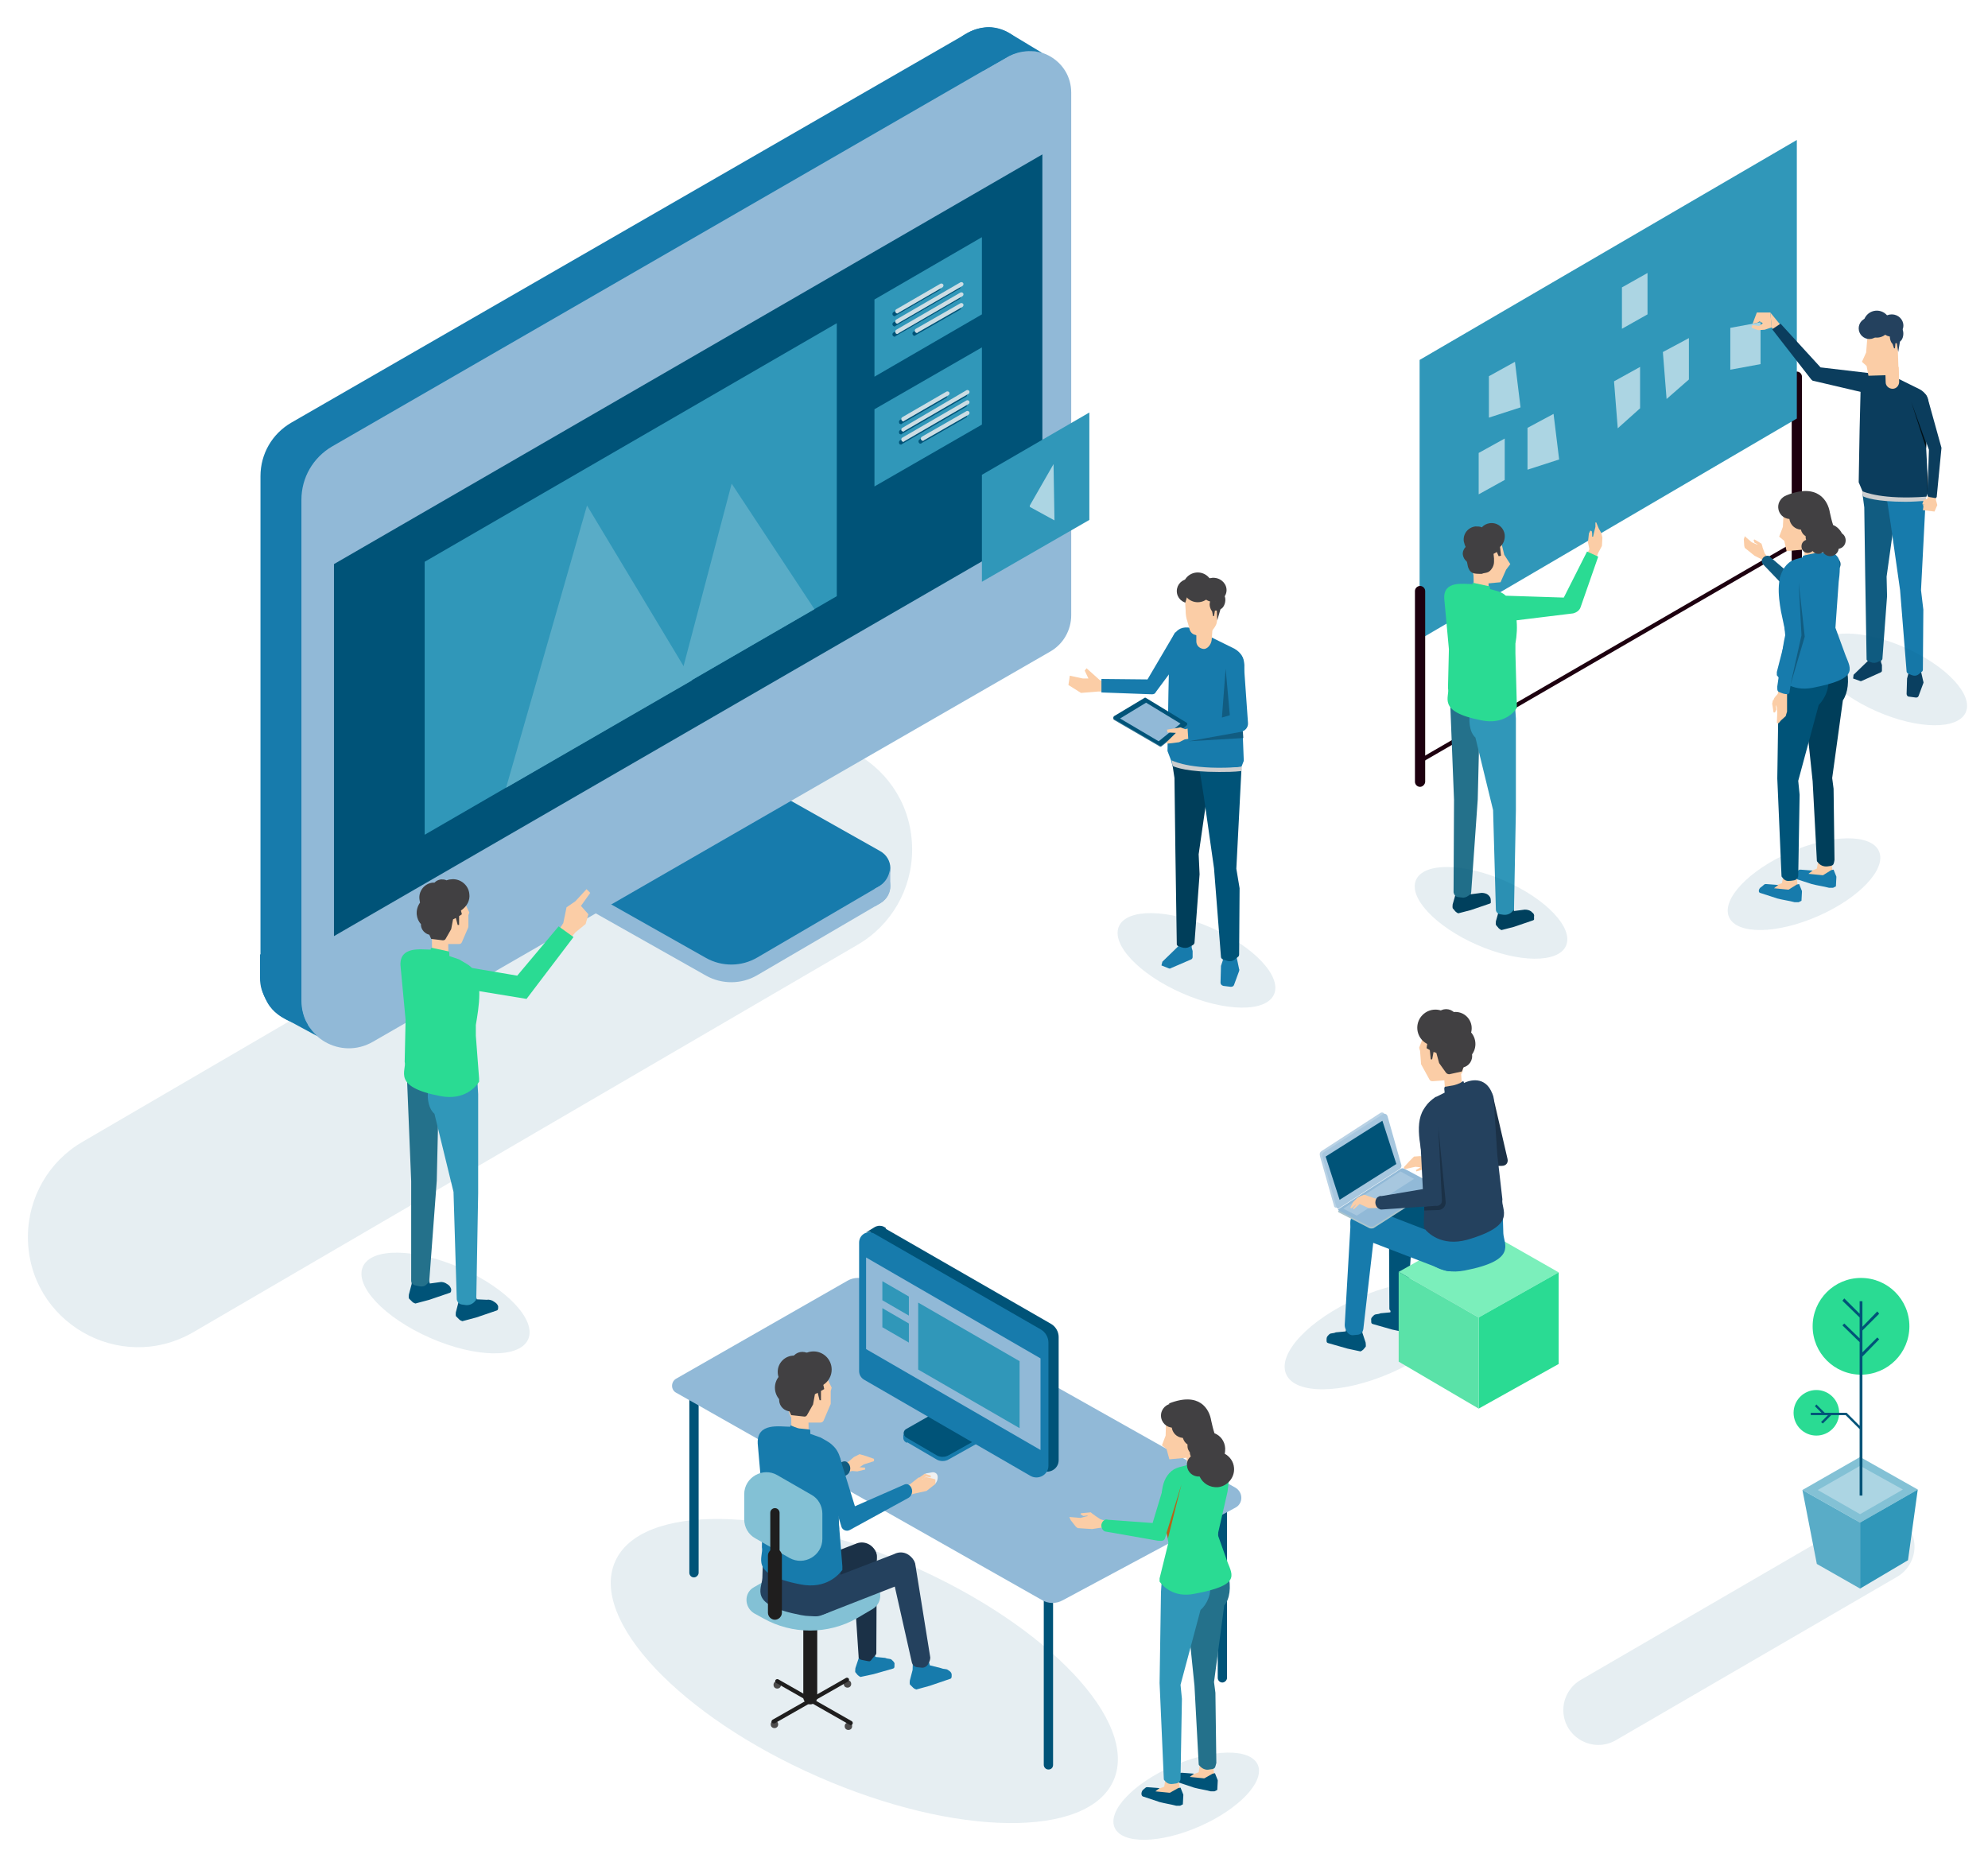 <svg xmlns="http://www.w3.org/2000/svg" xmlns:xlink="http://www.w3.org/1999/xlink" id="d-servicios" x="0px" y="0px" viewBox="0 0 427.4 399.5" style="enable-background:new 0 0 427.4 399.5;" xml:space="preserve"> <style type="text/css"> .st0{opacity:0.1;fill:#005378;} .st1{fill:#91B9D7;} .st2{fill:#177BAC;} .st3{fill:#005378;} .st4{fill:#3097B9;} .st5{fill:#59ACC7;} .st6{fill:#ACD5E3;} .st7{fill:#CCDDE4;} .st8{fill:#1D000F;} .st9{fill:#003E5A;} .st10{fill:#FBCDA6;} .st11{fill:#55758E;} .st12{fill:#24718B;} .st13{fill:#414042;} .st14{fill:#2ADB93;} .st15{fill:#0B3D5D;} .st16{fill:#115C81;} .st17{fill:#CCCDCE;} .st18{fill:#24415E;} .st19{fill:#001017;} .st20{fill:#091018;} .st21{fill:#7BEFBB;} .st22{fill:#5AE2A8;} .st23{fill:#B9D2E5;} .st24{fill:#A9C4CD;} .st25{fill:#A7C7DF;} .st26{fill:#1B3147;} .st27{fill:#83C1D5;} .st28{fill:#337593;} .st29{fill:#4C4B4B;} .st30{fill:#1F1E1E;} .st31{fill:#B86218;} .st32{fill:#F0F1F1;} </style> <path class="st0" d="M160.6,162.2L17.8,245.5C10.5,249.7,6,257.5,6,266v0c0,18.2,19.7,29.6,35.5,20.5l142.8-83.3 c7.3-4.2,11.8-12,11.8-20.5v0C196.1,164.4,176.4,153.1,160.6,162.2z"></path> <g> <path class="st1" d="M117.8,190.6l34,19.2c3.4,1.9,7.6,1.9,11-0.1l26.5-15.5c2.9-1.7,2.8-5.8-0.1-7.4l-33-18.6L117.8,190.6z"></path> <path class="st2" d="M117.8,186.8l34,19.2c3.4,1.9,7.6,1.9,11-0.1l26.5-15.5c2.9-1.7,2.8-5.8-0.1-7.4l-33-18.6L117.8,186.8z"></path> <path class="st2" d="M71.3,219L217,135.1c2.8-1.6,4.5-4.6,4.5-7.8V14.9c0-6.9-7.5-11.2-13.5-7.8L62.6,90.9 c-4.1,2.4-6.6,6.7-6.6,11.5v107.7C56,218,64.5,223,71.3,219z"></path> <path class="st1" d="M80.2,224l145.6-83.9c2.8-1.6,4.5-4.6,4.5-7.8V19.9c0-6.9-7.5-11.2-13.5-7.8L71.4,96 c-4.1,2.4-6.6,6.7-6.6,11.5v107.7C64.8,223.1,73.3,228,80.2,224z"></path> <polygon class="st3" points="71.8,201.3 224.1,113.2 224.1,33.2 71.8,121.3 "></polygon> <polygon class="st4" points="188,64.4 211.1,51 211.1,67.6 188,81 "></polygon> <polygon class="st4" points="188,88 211.1,74.7 211.1,91.3 188,104.6 "></polygon> <polygon class="st4" points="211.1,102.1 234.2,88.7 234.2,111.8 211.1,125.1 "></polygon> <polygon class="st4" points="91.3,120.8 179.9,69.5 179.9,128.2 91.3,179.5 "></polygon> <path class="st2" d="M224.1,11.4L216.8,7c0,0-2.4-1.5-5.2-1.1c-1.5,0.2-3,0.7-4.8,1.9l4.6,7.4l5.1-2.9 C216.5,12.3,219.9,10.1,224.1,11.4z"></path> <path class="st2" d="M68.2,222.8l-7.4-4c0,0-2.1-1-3.3-3.2c-1.2-2.3-1.6-3.4-1.6-5.5c0-2.1,0-4.9,0-4.9l8.8,2.3v6.9 c0,0-0.2,2.7,1,5.2C65.8,219.6,66.4,221.1,68.2,222.8z"></path> <path class="st1" d="M191.4,186.2v4.4c0,0,0.1,2.2-2.1,3.6l-1.2,0.7v-3.8l1.1-0.6C189.2,190.4,191.3,189.3,191.4,186.2z"></path> <polygon class="st5" points="175.1,131 157.3,104 145.7,148 "></polygon> <polygon class="st5" points="148.8,146.3 126.2,108.7 108.8,169.4 "></polygon> <polygon class="st6" points="226.5,99.8 226.7,111.9 221.4,109 221.4,108.9 221.4,108.7 "></polygon> <g> <g> <path class="st3" d="M192.3,68c0.1,0,0.2,0,0.2-0.1l9.5-5.5c0.2-0.1,0.3-0.4,0.2-0.6c-0.1-0.2-0.4-0.3-0.6-0.2l-9.5,5.5 c-0.2,0.1-0.3,0.4-0.2,0.6C192,67.9,192.2,68,192.3,68z"></path> <path class="st3" d="M192.3,70.2c0.1,0,0.2,0,0.2-0.1l13.8-8c0.2-0.1,0.3-0.4,0.2-0.6c-0.1-0.2-0.4-0.3-0.6-0.2l-13.8,8 c-0.2,0.1-0.3,0.4-0.2,0.6C192,70.1,192.2,70.2,192.3,70.2z"></path> <path class="st3" d="M192.3,72.4c0.1,0,0.2,0,0.2-0.1l13.8-8c0.2-0.1,0.3-0.4,0.2-0.6c-0.1-0.2-0.4-0.3-0.6-0.2l-13.8,8 c-0.2,0.1-0.3,0.4-0.2,0.6C192,72.3,192.2,72.4,192.3,72.4z"></path> <path class="st3" d="M196.6,72.2c0.1,0,0.2,0,0.2-0.1l9.6-5.5c0.2-0.1,0.3-0.4,0.2-0.6c-0.1-0.2-0.4-0.3-0.6-0.2l-9.6,5.5 c-0.2,0.1-0.3,0.4-0.2,0.6C196.3,72.1,196.4,72.2,196.6,72.2z"></path> </g> <g> <path class="st7" d="M192.9,67.4c0.1,0,0.2,0,0.2-0.1l9.5-5.5c0.2-0.1,0.3-0.4,0.2-0.6c-0.1-0.2-0.4-0.3-0.6-0.2l-9.5,5.5 c-0.2,0.1-0.3,0.4-0.2,0.6C192.6,67.3,192.7,67.4,192.9,67.4z"></path> <path class="st7" d="M192.9,69.6c0.1,0,0.2,0,0.2-0.1l13.8-8c0.2-0.1,0.3-0.4,0.2-0.6c-0.1-0.2-0.4-0.3-0.6-0.2l-13.8,8 c-0.2,0.1-0.3,0.4-0.2,0.6C192.6,69.5,192.7,69.6,192.9,69.6z"></path> <path class="st7" d="M192.9,71.8c0.1,0,0.2,0,0.2-0.1l13.8-8c0.2-0.1,0.3-0.4,0.2-0.6c-0.1-0.2-0.4-0.3-0.6-0.2l-13.8,8 c-0.2,0.1-0.3,0.4-0.2,0.6C192.6,71.8,192.7,71.8,192.9,71.8z"></path> <path class="st7" d="M197.1,71.6c0.1,0,0.2,0,0.2-0.1l9.6-5.5c0.2-0.1,0.3-0.4,0.2-0.6c-0.1-0.2-0.4-0.3-0.6-0.2l-9.6,5.5 c-0.2,0.1-0.3,0.4-0.2,0.6C196.8,71.5,197,71.6,197.1,71.6z"></path> </g> </g> <g> <g> <path class="st3" d="M193.7,91.2c0.1,0,0.2,0,0.2-0.1l9.5-5.5c0.2-0.1,0.3-0.4,0.2-0.6c-0.1-0.2-0.4-0.3-0.6-0.2l-9.5,5.5 c-0.2,0.1-0.3,0.4-0.2,0.6C193.3,91.1,193.5,91.2,193.7,91.2z"></path> <path class="st3" d="M193.7,93.4c0.1,0,0.2,0,0.2-0.1l13.8-8c0.2-0.1,0.3-0.4,0.2-0.6c-0.1-0.2-0.4-0.3-0.6-0.2l-13.8,8 c-0.2,0.1-0.3,0.4-0.2,0.6C193.3,93.3,193.5,93.4,193.7,93.4z"></path> <path class="st3" d="M193.7,95.6c0.1,0,0.2,0,0.2-0.1l13.8-8c0.2-0.1,0.3-0.4,0.2-0.6c-0.1-0.2-0.4-0.3-0.6-0.2l-13.8,8 c-0.2,0.1-0.3,0.4-0.2,0.6C193.3,95.5,193.5,95.6,193.7,95.6z"></path> <path class="st3" d="M197.9,95.4c0.1,0,0.2,0,0.2-0.1l9.6-5.5c0.2-0.1,0.3-0.4,0.2-0.6c-0.1-0.2-0.4-0.3-0.6-0.2l-9.6,5.5 c-0.2,0.1-0.3,0.4-0.2,0.6C197.6,95.3,197.7,95.4,197.9,95.4z"></path> </g> <g> <path class="st7" d="M194.2,90.6c0.1,0,0.2,0,0.2-0.1l9.5-5.5c0.2-0.1,0.3-0.4,0.2-0.6c-0.1-0.2-0.4-0.3-0.6-0.2l-9.5,5.5 c-0.2,0.1-0.3,0.4-0.2,0.6C193.9,90.5,194,90.6,194.2,90.6z"></path> <path class="st7" d="M194.2,92.8c0.1,0,0.2,0,0.2-0.1l13.8-8c0.2-0.1,0.3-0.4,0.2-0.6c-0.1-0.2-0.4-0.3-0.6-0.2L194,92 c-0.2,0.1-0.3,0.4-0.2,0.6C193.9,92.7,194,92.8,194.2,92.8z"></path> <path class="st7" d="M194.2,95c0.1,0,0.2,0,0.2-0.1l13.8-8c0.2-0.1,0.3-0.4,0.2-0.6c-0.1-0.2-0.4-0.3-0.6-0.2l-13.8,8 c-0.2,0.1-0.3,0.4-0.2,0.6C193.9,94.9,194,95,194.2,95z"></path> <path class="st7" d="M198.4,94.8c0.1,0,0.2,0,0.2-0.1l9.6-5.5c0.2-0.1,0.3-0.4,0.2-0.6c-0.1-0.2-0.4-0.3-0.6-0.2l-9.6,5.5 c-0.2,0.1-0.3,0.4-0.2,0.6C198.1,94.7,198.3,94.8,198.4,94.8z"></path> </g> </g> </g> <g> <g> <g> <path class="st8" d="M386.3,123.2L386.3,123.2c-0.6,0-1.1-0.5-1.1-1.1V81c0-0.6,0.5-1.1,1.1-1.1l0,0c0.6,0,1.1,0.5,1.1,1.1v41 C387.5,122.7,387,123.2,386.3,123.2z"></path> <polygon class="st4" points="386.3,90 386.3,30.1 305.2,77.4 305.2,137.5 "></polygon> <path class="st8" d="M305.3,169.2L305.3,169.2c-0.6,0-1.1-0.5-1.1-1.1v-41c0-0.6,0.5-1.1,1.1-1.1l0,0c0.6,0,1.1,0.5,1.1,1.1v41 C306.4,168.6,305.9,169.2,305.3,169.2z"></path> <rect x="345.3" y="93.5" transform="matrix(0.501 0.865 -0.865 0.501 293.947 -229.199)" class="st8" width="0.9" height="93.7"></rect> </g> <polygon class="st6" points="323.5,94.3 317.9,97.4 317.9,106.3 323.5,103.2 "></polygon> <polygon class="st6" points="354.2,58.7 348.7,61.8 348.7,70.7 354.2,67.6 "></polygon> <polygon class="st6" points="352.6,78.9 347,82 347.8,92.1 352.6,87.8 "></polygon> <polygon class="st6" points="363.1,72.7 357.5,75.7 358.3,85.8 363.1,81.6 "></polygon> <polygon class="st6" points="334,89 328.4,92 328.4,101 335.2,98.8 "></polygon> <polygon class="st6" points="325.7,77.8 320.1,80.9 320.1,89.8 326.9,87.6 "></polygon> </g> <g> <path class="st9" d="M329.4,196.2l-0.2-0.2c-0.4-0.3-0.9-0.4-1.4-0.4l-2.3,0.3l-0.6-3.5l-2.7,0.6l0,3l-0.6,2.1 c0,0.2-0.1,0.8,0.1,0.9l0.5,0.6c0.2,0.2,0.4,0.3,0.6,0.4l2.7-0.7l4.1-1.4c0.3-0.1,0.2-0.3,0.2-0.6l0-0.2 C329.9,196.7,329.7,196.4,329.4,196.2z"></path> <path class="st9" d="M320.1,192.6l-0.2-0.2c-0.4-0.3-0.9-0.4-1.4-0.4l-2.3,0.3l-0.6-3.5l-2.7,0.6l0,3l-0.6,2.1 c0,0.2-0.1,0.8,0.1,0.9l0.5,0.6c0.2,0.2,0.4,0.3,0.6,0.4l2.7-0.7l4.1-1.4c0.3-0.1,0.2-0.3,0.2-0.6v-0.1 C320.5,193.2,320.4,192.9,320.1,192.6z"></path> <rect x="316.8" y="123.6" transform="matrix(-1 1.230266e-02 -1.230266e-02 -1 638.388 248.627)" class="st10" width="3.2" height="5.3"></rect> <line class="st11" x1="326.2" y1="153" x2="326" y2="173.4"></line> <path class="st12" d="M312.6,172l-0.9-22.8l7.1,1.9l-0.7,7.6l-0.1,1l-0.3,12.2l-1.4,19.9c0,0.2-0.1,0.4-0.3,0.6l-0.3,0.2 c-0.4,0.3-0.9,0.5-1.4,0.4l-0.9-0.1c-0.5-0.1-0.8-0.5-0.9-1L312.6,172z"></path> <g> <polygon class="st10" points="317.2,125.7 322.6,125.2 323.8,122.5 324.7,121.3 323.4,119.3 322.4,115.2 315.2,116.1 "></polygon> <path class="st13" d="M322.5,117.6c0.7-0.6,1.1-1.6,1-2.6c-0.2-1.6-1.6-2.7-3.2-2.5c-0.7,0.1-1.3,0.4-1.7,0.9 c-0.4-0.2-0.9-0.2-1.4-0.2c-1.6,0.2-2.7,1.6-2.5,3.2c0.1,0.4,0.2,0.8,0.4,1.2c-0.4,0.4-0.7,1.1-0.6,1.7c0.1,0.6,0.4,1.1,0.8,1.4 l0.1,0.2l0.2,1c0.5,1.4,1.1,1.5,2.8,1.5c0.2,0,0.3,0,0.4-0.1c0,0,0,0,0,0c0.9-0.2,1.4-0.1,2.1-1.3c0.2-0.4,0.3-0.8,0.3-1.2l0-0.7 l-0.1-1l0.7-0.4l0.4,0.9l0.5-0.1l-0.2-1.8L322.5,117.6z"></path> </g> <path class="st4" d="M316.2,152.3l0.8-2.2l8.6-0.3l0.3,4.7v19.8l-0.4,21c0,0.1,0,0.3-0.1,0.4l-0.1,0.1c-0.5,0.7-1.3,1-2.1,0.9 l-0.7-0.1c-0.5-0.1-0.9-0.5-0.9-1l-0.6-21.4l-3.8-15.6C315.9,157.4,315.6,154.9,316.2,152.3z"></path> <polygon class="st14" points="316.6,126.5 320.3,127.3 320.3,126.1 316.6,125.3 "></polygon> <path class="st14" d="M318.5,154.9c-9.8-1.9-6.7-5.1-7.2-6.9l0.2-8.4l-1-10.9c-0.2-3.9,4.1-3.1,6-3.1l5.4,1.5 c0.6,0.2,1.2,0.4,1.7,0.9c2.8,2.4,2.8,7,2.2,10.4l0,2.1l0.3,11c0,0.2,0,0.5,0,0.7C325.7,153,323.3,155.9,318.5,154.9z"></path> <path class="st10" d="M341.7,118.1l-0.3-1.5l0.2-1.9l0.3-0.6l0.3,0.1l0.1,0.5l0,0.7l0.2,0l0.2-0.9l0.3-1.2c0-0.2,0-0.7,0-0.9 c0-0.1,0.2-0.1,0.2,0l0.5,1.2l0.5,0.9c0.2,0.5,0.2,0.8,0.3,1.1l-0.1,1.8l-0.8,1.5l-0.7,1.8l-2.1-0.8L341.7,118.1z"></path> <path class="st14" d="M339.8,130.6l3.8-10.9l-2.4-1.1l-5,9.9l-12.4-0.4c-1.6,0-2.9,1.5-2.6,3.2l0,0c0.2,1.5,1.6,2.5,3.1,2.3 l13.9-1.7C339,131.7,339.6,131.2,339.8,130.6z"></path> </g> <g> <polygon class="st10" points="383.7,71 380.6,67.2 380.9,70.4 382,71.8 "></polygon> <path class="st15" d="M401,84.5l-11.1-2.6c-0.2,0-0.3-0.1-0.5-0.3L381,70.8l1.8-1.2l8.6,9.4l10.2,1.2c1,0.1,1.7,0.9,1.6,1.9l0,0 C403,83,402,84.6,401,84.5z"></path> <path class="st15" d="M401.7,139.9l-0.1,2.2l-3.1,3l-0.1,0.8l1.4,0.5c0.2,0.1,0.3,0.1,0.5,0l4-1.8c0.2-0.1,0.3-0.2,0.3-0.4l0-1.2 l-0.2-0.6l0-2.3L401.7,139.9z"></path> <path class="st15" d="M410,145.9l-0.1,3.3c0,0.3,0.2,0.6,0.5,0.6l1.5,0.2c0.3,0,0.5-0.1,0.6-0.4l1-2.7c0-0.1,0.1-0.2,0-0.3 l-0.5-2.2l0-1.4l-2.5,0.3l-0.2,1.5L410,145.9z"></path> <path class="st16" d="M405.6,124l2.3-16.5l-7.5-1.4l0.4,3l0.2,14.6l0.3,18.1c0,0.1,0.1,0.2,0.2,0.3l0.7,0.3 c0.5,0.2,1.1,0.2,1.6-0.1l0.7-0.3c0.1-0.1,0.2-0.2,0.2-0.3l1-13.5L405.6,124z"></path> <path class="st2" d="M413,126.9l1-19.5l-8.3,0.2l0.8,5.2l2,14.1l1.4,17.5c0,0.2,0.2,0.4,0.4,0.5l0.8,0.3c0.5,0.2,1.1,0.1,1.5-0.3 l0.5-0.4c0.2-0.1,0.3-0.3,0.3-0.5l0.1-12.9L413,126.9z"></path> <path class="st15" d="M414.1,96.3l0.5-8.7c0.2-2-0.6-3.2-1.9-3.9l-7.9-3.9c-3.5-1.1-4.4,1.6-4.8,4.4l-0.2,8.1l-0.2,11.4l0.8,1.9 l0.2,1.1l0.7,0.1c2.6,0.7,4.3,0.7,6.7,0.7l6.1-0.6l0.5-1.2L414.1,96.3z"></path> <path class="st17" d="M414,107.7l0.1-0.9c-9.4,0.7-13.3-1-13.8-1.2l0.2,1.1c0.5,0.3,2.9,1.2,9.2,1.2 C411,107.9,412.5,107.8,414,107.7z"></path> <g> <polygon class="st10" points="408.2,80.6 401.7,80.8 401.3,78.7 400.3,77.8 401.2,75.8 401.5,72.1 407.9,71.8 "></polygon> <path class="st10" d="M406.9,83.6L406.9,83.6c-0.8,0-1.5-0.6-1.5-1.4l-0.1-3.2l2.9-0.1l0.1,3.2C408.3,82.9,407.7,83.6,406.9,83.6 z"></path> </g> <circle class="st18" cx="401.9" cy="70.6" r="2.3"></circle> <circle class="st18" cx="403.5" cy="69.7" r="2.9"></circle> <ellipse transform="matrix(1 6.230082e-03 -6.230082e-03 1 0.444 -2.532)" class="st18" cx="406.7" cy="70" rx="2.5" ry="2.4"></ellipse> <path class="st18" d="M406.3,72l0,0.4c0,0.4,0.1,0.8,0.3,1.2l0.3,0.4l0.3,0.9l0.2,0l0.1-1.1l0.3,0l0.3,1.9l0.6-3.6L406.3,72z"></path> <ellipse transform="matrix(0.996 9.172574e-02 -9.172574e-02 0.996 8.319 -37.143)" class="st18" cx="408.2" cy="71.9" rx="0.9" ry="1.6"></ellipse> <polygon class="st6" points="378.5,78.3 372,79.5 372,70.5 378.5,69.3 "></polygon> <polygon class="st10" points="380.6,67.2 377.7,67.2 376.8,69.6 377.8,69.4 378.3,69.1 379,69.5 378.2,70.1 376.8,69.9 376.6,70.1 376.6,70.5 378,71 379.4,70.9 380.9,70.4 "></polygon> <polygon class="st10" points="414.5,106.1 414.4,107.2 413.6,107.5 413.3,108.3 413.5,109 413.5,108.4 413.6,108.4 413.4,109.7 415.9,110 416.5,108.6 416.2,107.5 416.4,105.8 "></polygon> <path class="st15" d="M416.4,106.6l1-10.3l-3-10.8c-0.4-1.1-1.6-1.6-2.6-1.1l0,0c-0.8,0.4-1.1,1.3-0.8,2.1l3.7,10.2l-0.3,9.7 c0,0.3,0,0.4,0.5,0.5l1.2,0.2C416.4,107,416.4,106.8,416.4,106.6z"></path> <polygon class="st19" points="410.9,86.4 414.1,96.4 414.1,95.3 "></polygon> <polygon class="st19" points="414.3,100.9 414.4,102.6 414.3,106.4 "></polygon> </g> <ellipse transform="matrix(-0.916 0.402 -0.402 -0.916 819.713 208.375)" class="st0" cx="388" cy="190.2" rx="17.6" ry="7.5"></ellipse> <ellipse transform="matrix(0.916 0.402 -0.402 0.916 92.926 -151.013)" class="st0" cx="406.4" cy="146" rx="17.6" ry="7.5"></ellipse> <ellipse transform="matrix(0.916 0.402 -0.402 0.916 105.85 -112.265)" class="st0" cx="320.5" cy="196.2" rx="17.6" ry="7.5"></ellipse> <g> <polygon class="st10" points="380.1,119.9 379.4,119 379,117.9 379,117.9 378.9,117.6 378.9,117.5 378.9,117.5 378.7,116.9 377.2,116 377,116.1 377.2,116.7 377.8,117 377.9,117.1 377.5,117 376.6,116.6 375.1,115.3 375,115.7 374.9,115.9 375,117.4 375.1,117.8 377.2,119.5 378.6,120.2 379.8,121.7 381.2,121 "></polygon> <path class="st16" d="M387,128.6l8.1-6.1c0.7-0.5,0.8-1.4,0.3-2.1l0,0c-0.5-0.7-1.4-0.8-2.1-0.3l-6.5,5l-6.2-5.3 c-0.1-0.2-0.3-0.3-0.6-0.3l0,0c-0.9,0-1.5,0.9-1.1,1.7l6.8,7.1C386.3,128.9,386.5,129,387,128.6z"></path> <path class="st10" d="M394.1,188.7h-3.4l-2.9-0.3l1.2-0.8c0.2-0.2,0.5-0.4,0.8-0.5l0.8-0.3l0.6-3.2h2.4L394.1,188.7z"></path> <path class="st2" d="M385.8,188.9l3.7,1.2c1.1,0.3,2.6,0.5,3.7,0.8h0.9l0.6-0.3l0.1-1.9c0-0.1,0-0.1,0-0.2l-0.6-1.5l-0.5,0.1 l-1.6,1c-0.1,0.1-0.2,0.1-0.3,0.1l-3-0.3l0.9-0.7l-2.6-0.2c-0.1,0-0.3,0-0.4,0.1l-0.6,0.5C385.4,188,385.5,188.8,385.8,188.9z"></path> <g> <polygon class="st10" points="390.9,117.9 384.1,118.5 383.6,116.3 382.5,115.4 383.3,113.3 383.5,109.4 390.1,108.8 "></polygon> <rect x="388" y="116.2" transform="matrix(0.996 -8.671766e-02 8.671766e-02 0.996 -8.823 34.22)" class="st10" width="3" height="4.8"></rect> </g> <path class="st10" d="M386.6,191.8h-3.4l-2.9-0.3l1.2-0.8c0.2-0.2,0.5-0.4,0.8-0.5l0.8-0.3l0.6-3.2h2.4L386.6,191.8z"></path> <path class="st2" d="M378.4,192l3.7,1.2c1.1,0.3,2.6,0.5,3.7,0.8h0.9l0.6-0.3l0.1-1.9c0-0.1,0-0.1,0-0.2l-0.6-1.5l-0.5,0.1l-1.6,1 c-0.1,0.1-0.2,0.1-0.3,0.1l-3-0.3l0.9-0.7l-2.6-0.2c-0.1,0-0.3,0-0.4,0.1l-0.6,0.5C378,191.1,378,191.9,378.4,192z"></path> <path class="st9" d="M397,143.8l-0.8-2.1l-8.5-0.3l-0.3,4.7l2.3,21.9l0.9,16.9c0,0.1,0,0.3,0.1,0.4l0.1,0.1c0.5,0.7,1.3,1,2.1,0.9 l0.7-0.1c0.4-0.2,0.6,0,0.8-1.3l-0.2-15.3l-0.3-2.3l2.3-16.7C397.3,149,397.6,146.3,397,143.8z"></path> <line class="st11" x1="382.1" y1="146" x2="382.4" y2="166.2"></line> <path class="st3" d="M392.9,145.2l-0.8-2l-9.4-0.4l-0.3,4.7l-0.3,19.9l0.9,20.8c0,0.1,0,0.3,0.1,0.4l0.1,0.1 c0.5,0.7,1,0.8,1.8,0.7l0.7-0.1c0.5-0.1,0.9-0.5,0.9-1l0.3-17.4l-0.3-3l4.4-16.3C392.3,150.3,393.6,147.7,392.9,145.2z"></path> <polygon class="st2" points="391.3,119.8 387.6,120.6 387.6,119.5 391.3,118.7 "></polygon> <path class="st2" d="M389.7,147.9c9.8-1.9,8.3-3.9,7.1-6.9l-2.2-6l0.7-9.9c0.2-1.4,0.5-4.4-0.2-5.3c-1.4-1.8-2.4-0.9-3.9-0.9 l-5,1.3c-0.6,0.2-1.1,0.4-1.6,0.8c-2.9,2.4-2.3,7.1-1.7,10.5l1.1,5.2l-2,7.8c0,0.2,0,0.5,0,0.7C382.6,146,385,148.8,389.7,147.9z"></path> <g> <circle class="st20" cx="390.3" cy="111.1" r="2.6"></circle> </g> <polygon class="st10" points="382.4,147.9 382.2,149.2 381.6,149.9 381.4,150.2 381.3,150.5 381.1,150.7 381.1,150.9 381,151.3 381.3,153.2 381.6,153.2 381.9,152.6 381.8,151.8 381.8,151.6 382,152.1 382.1,153.2 382,155.5 382.4,155.5 382.9,154.9 383.9,154 384.2,153 384.2,150.7 384.2,149 384.8,147 382.6,146.2 "></polygon> <path class="st2" d="M387.2,136.8l0-0.2l-0.6-11.6c0-1.4-1.4-2.4-2.7-2c-0.9,0.3-1.6,1.2-1.1,2.3l1,11.3c-0.4,1.8-0.6,3.3-1,6.4 c-0.3,1.8-0.5,3.2-0.7,4.6c0,0.1,0,0.2,0,0.3c0,0.5,0,0.8,0.6,1c0.7,0.3,1.8,0.6,2,0.1C385,146.3,386.6,141.2,387.2,136.8z"></path> <polygon class="st16" points="386.7,125.2 388,136.9 384.9,147.4 387.3,136.6 "></polygon> <path class="st13" d="M396.8,116.2c0-0.6-0.3-1.2-0.8-1.5c-0.4-0.8-1.1-1.5-1.9-1.8c-0.3-0.9-0.5-1.8-0.7-2.7 c-0.4-2.5-2.6-6.4-9.3-3.7l0,0c-1.1,0.4-1.9,1.5-1.8,2.7c0.1,1.3,1.1,2.3,2.4,2.4c0.2,1.3,1.2,2.2,2.5,2.3c0.1,0.6,0.5,1.1,1,1.4 c0,0.1,0,0.2,0,0.4c0,0.1,0.1,0.3,0.1,0.4c-0.6,0.2-1,0.7-1,1.4c0,0.8,0.6,1.4,1.4,1.4c0.4,0,0.7-0.2,1-0.4 c0.3,0.4,0.7,0.6,1.2,0.6c0.4,0,0.7-0.1,1-0.4c0.3,0.5,0.9,0.9,1.6,0.9c0.9,0,1.7-0.7,1.8-1.6 C396.1,117.9,396.8,117.2,396.8,116.2z"></path> </g> </g> <g> <ellipse transform="matrix(-0.916 0.402 -0.402 -0.916 681.839 431.249)" class="st0" cx="295.7" cy="287.1" rx="20.8" ry="8.8"></ellipse> <g> <path class="st3" d="M295.2,283l0.2-0.2c0.4-0.3,0.7-0.1,1.4-0.4l2.1-0.2l0.7-3.2l2.7,0.5l0.2,3l0.7,2.1c0,0.2,0.1,0.8,0,0.9 l-0.5,0.6c-0.2,0.2-0.4,0.3-0.6,0.4l-2.8-0.6l-4.2-1.2c-0.3-0.1-0.3-0.3-0.3-0.6l0-0.2C294.7,283.5,294.9,283.3,295.2,283z"></path> <path class="st3" d="M298.6,260.3c0.2-1.5,1.7-2.5,3.2-2.2c1.4,0.3,2.4,1.6,2.1,3l-1.4,21.1c0,0.3-0.2,0.5-0.5,0.6l-1.5,0.3 c-0.4,0.1-0.6,0-0.9-0.5l-0.8-0.9c-0.1-0.1-0.1-0.3-0.1-0.4L298.6,260.3z"></path> <g> <polygon class="st21" points="335.1,273.6 317.9,283.3 300.7,273.5 317.9,263.8 "></polygon> <polygon class="st14" points="335.1,293.3 317.9,302.9 317.9,283.3 335.1,273.6 "></polygon> <polygon class="st22" points="300.7,273.5 300.7,292.8 317.9,302.9 317.9,283.3 "></polygon> </g> <path class="st3" d="M285.6,287.1l0.2-0.2c0.4-0.3,0.7-0.1,1.4-0.4l2.1-0.2l0.7-3.2l2.7,0.5l0.2,3l0.7,2.1c0,0.2,0.1,0.8,0,0.9 l-0.5,0.6c-0.2,0.2-0.4,0.3-0.6,0.4l-2.8-0.6l-4.2-1.2c-0.3-0.1-0.3-0.3-0.3-0.6l0-0.2C285.2,287.6,285.3,287.4,285.6,287.1z"></path> <path class="st2" d="M290.4,262.4c0.2-1.5,1.7-2.5,3.2-2.2c1.4,0.3,2.4,1.6,2.1,3l-2.6,22.6c-0.1,0.6-0.5,1.1-1.1,1.2l-1,0.1 c-0.5,0.1-1.1-0.2-1.4-0.7l-0.2-0.4c-0.2-0.3-0.3-0.7-0.3-1.1L290.4,262.4z"></path> <path class="st3" d="M298.9,259.5c-0.8,1.7,0.1,3.8,1.9,4.5l17.9,6.9c1.7,0.7,3.7,0,4.4-1.7l0,0c0.7-1.7,0-3.7-1.7-4.4l-18.1-7 C301.5,257.1,299.6,257.9,298.9,259.5L298.9,259.5z"></path> <path class="st2" d="M314.9,265.9c5.8-1.1,7.7-2.6,8.2-4.1l0.1,3.4c0.1,2.4,3.1,5.8-8.3,8c-5.6,1.1-8.3-2.2-8.9-3.1 c0-0.2,0-0.5,0-0.8l0.5-5.9C307.5,264.6,310.2,266.8,314.9,265.9z"></path> <path class="st2" d="M290.6,261.7c-0.8,1.7,0.1,3.8,1.9,4.5l17.9,6.9c1.7,0.7,3.7,0,4.4-1.7l0,0c0.7-1.7,0-3.7-1.7-4.4l-18.1-7 C293.2,259.2,291.4,260,290.6,261.7L290.6,261.7z"></path> <g> <path class="st23" d="M300.4,251.2l-13,8.4c-0.2,0.2-0.6,0-0.6-0.3l-3-10.6c-0.1-0.5-0.2-0.9,0.5-1.3l12.5-8.1 c0.4-0.2,0.9,0,0.9,0.5l3,10.6C300.8,250.7,300.7,251,300.4,251.2z"></path> <path class="st24" d="M287.8,260.7l6.6,3.4c0.3,0.1,0.6,0.1,0.9,0l12.8-8.2c0.3-0.2,0.3-0.7,0-0.9l-6.2-3.3 c-0.2-0.1-0.5-0.1-0.7,0l-13.3,8.6C287.6,260.4,287.6,260.6,287.8,260.7z"></path> <path class="st25" d="M300.9,251.4l-13,8.4c-0.2,0.2-0.6,0-0.6-0.3l-3-10.8c-0.1-0.4,0-0.8,0.4-1l12.6-8.1c0.4-0.2,0.8-0.1,1,0.4 l3,10.6C301.3,250.9,301.2,251.2,300.9,251.4z"></path> <path class="st1" d="M287.8,260.3l6.6,3.4c0.3,0.1,0.6,0.1,0.9,0l12.8-8.2c0.3-0.2,0.3-0.7,0-0.9l-6.2-3.3 c-0.2-0.1-0.5-0.1-0.7,0l-13.3,8.6C287.6,260,287.6,260.2,287.8,260.3z"></path> <polygon class="st3" points="300.2,250.3 288,258 285,248.7 297.2,241 "></polygon> <polygon class="st25" points="297.3,258.2 299.7,259.4 302.2,257.7 299.9,256.5 "></polygon> <polygon class="st25" points="301.1,251.9 288.8,259.9 291.7,261.4 304,253.5 "></polygon> </g> <g> <path class="st10" d="M308.5,250.5c-0.1,0-1.4,0.3-1.4,0.3l-0.9,0.6l-1.7,0.5l-0.1-0.3l1-0.6l-1.1-0.1l-2.3,0.5l-0.2-0.4l1.2-1.3 l1-1l1.3-0.1l1.6,0.2l1.6-0.2L308.5,250.5z"></path> <path class="st26" d="M324.1,249.2l-3.1-13.4c-0.2-1.1-1.3-1.8-2.4-1.5l0,0c-1.1,0.2-1.8,1.3-1.5,2.4l2.3,10.2l-11.6,1.3 c-0.3,0-0.6,0.2-0.8,0.5l0,0c-0.5,1.1,0.3,2.4,1.5,2.3l14.4-0.3C323.8,250.7,324.3,250,324.1,249.2z"></path> </g> <path class="st10" d="M306.1,222.7l-1,2.6l0.2,0.7l0.2,2.6c0,0.1,0,0.3,0.1,0.4l1.7,3.1c0.1,0.3,0.4,0.4,0.7,0.4l2.7-0.2l3.6-1.5 l1.6-5.8c0.4-1.6-0.3-3.3-1.7-4.2l-1.2-0.7c-1.2-0.7-2.7-0.6-3.8,0.2L306.1,222.7z"></path> <rect x="310.7" y="230.7" transform="matrix(0.997 -7.442643e-02 7.442643e-02 0.997 -16.533 23.915)" class="st10" width="3.7" height="6.1"></rect> <g> <circle class="st13" cx="308.6" cy="221" r="3.9"></circle> <circle class="st13" cx="312.9" cy="221.1" r="3.5"></circle> <circle class="st13" cx="314" cy="227.1" r="2.5"></circle> <circle class="st13" cx="310.9" cy="219.5" r="2.5"></circle> <circle class="st13" cx="313.4" cy="224.5" r="3.8"></circle> <circle class="st13" cx="311" cy="220.4" r="2.4"></circle> </g> <path class="st18" d="M314.8,233.8l-4.2,1.3l-0.1-1l0.1-0.4l1.8-0.3c0.5-0.1,1-0.3,1.5-0.5l0.6-0.4l0.2,0.1L314.8,233.8z"></path> <path class="st13" d="M306.7,225.4l0.7,0.4l0.2,2l0.3,0l0.3-1.6l0.6,0.2l0.6,2.2l1.5,2.1c0.2,0.2,0.4,0.3,0.7,0.3l2.7-0.6l1.3-3.5 l-2.4-3.4l-6.1-0.8L306.7,225.4z"></path> <path class="st18" d="M315.4,266.6c11.1-3.2,7.2-6.5,7.6-8.7l-1.1-9.6l-0.8-12.3c-1.2-4.5-4.6-4-6.4-3.1l-5.8,2.9 c-0.1,0-0.2,0.1-0.3,0.1c-1.7,1.2-2.1,2-2.5,2.6c-2.3,3.6-0.2,9.5,0.2,13.6l0,2.7l-0.2,8.5c0,0.3,0.1,0.5,0.1,0.8 C306.9,265.1,309.9,268.1,315.4,266.6z"></path> <g> <path class="st10" d="M297.7,259.7c-0.1,0-3.4,0.1-3.4,0.1l-2-0.9l-1.2,1.1l-0.2,0l0-0.2l0.1-0.1l0.5-0.6l0-0.1l-0.9,0.8l-0.2,0 l-0.1-0.1l0.6-1.2l0.9-0.9l0.7-0.4l0.8-0.3l2.3,0.8l2.2,0.3L297.7,259.7z"></path> </g> <path class="st26" d="M306.2,259.5l0,0.8l3-0.1c1,0,1.7-0.9,1.6-1.8l-1.6-16.3l0.3,16.7L306.2,259.5z"></path> <path class="st18" d="M310,258.2l-0.8-16.1c0.1-1.1-0.8-2.1-1.9-2.1l0,0c-1.1-0.1-2.1,0.8-2.1,1.9l0.7,13.8l-8.9,1.5 c-0.3-0.1-0.6,0.1-0.9,0.3l0,0c-0.8,0.9-0.4,2.3,0.8,2.6l11.7-0.8C309.3,259.4,310,259,310,258.2z"></path> </g> </g> <g> <ellipse transform="matrix(0.916 0.402 -0.402 0.916 120.63 -14.895)" class="st0" cx="95.8" cy="280.1" rx="19.4" ry="8.2"></ellipse> <g> <path class="st10" d="M99.8,193.9l1.1,2.3l-0.2,0.6l0,2.4c0,0.1,0,0.2-0.1,0.4l-1.3,3c-0.1,0.3-0.4,0.4-0.6,0.4h-2.5l-3.4-1.1 l-2-5.3c-0.5-1.5,0-3.1,1.2-4l1-0.7c1-0.8,2.4-0.8,3.5-0.1L99.8,193.9z"></path> <path class="st3" d="M106.5,280.1l-0.3-0.2c-0.4-0.3-1-0.5-1.5-0.4l-2.2-0.1l-0.9-3.4l-2.9,0.7l-0.1,3.2l-0.6,2.3 c0,0.2-0.1,0.8,0.1,0.9l0.6,0.6c0.2,0.2,0.4,0.3,0.7,0.4l3-0.8l4.4-1.5c0.3-0.1,0.3-0.4,0.3-0.7l0-0.2 C107,280.6,106.8,280.3,106.5,280.1z"></path> <path class="st3" d="M96.4,276.3l-0.3-0.2c-0.4-0.3-1-0.5-1.5-0.4l-2.2,0.3l-0.9-3.8l-2.9,0.7l-0.1,3.2l-0.6,2.3 c0,0.2-0.1,0.8,0.1,0.9l0.6,0.6c0.2,0.2,0.4,0.3,0.7,0.4l3-0.8l4.4-1.5c0.3-0.1,0.3-0.4,0.3-0.7v-0.1 C96.9,276.9,96.7,276.5,96.4,276.3z"></path> <rect x="92.9" y="202" transform="matrix(-1 1.222789e-02 -1.222789e-02 -1 191.794 408.434)" class="st10" width="3.5" height="5.7"></rect> <line class="st11" x1="103" y1="233.6" x2="102.7" y2="255.6"></line> <path class="st12" d="M88.4,254l-1-24.5l7.7,2.1l-0.8,8.1l-0.1,1.1l-0.3,13.1l-1.6,21.4c0,0.2-0.1,0.5-0.3,0.6l-0.3,0.3 c-0.4,0.4-0.9,0.5-1.5,0.4l-0.9-0.2c-0.5-0.1-0.9-0.5-0.9-1.1L88.4,254z"></path> <path class="st4" d="M92.3,232.9l0.9-2.3l9.3-0.4l0.3,5.1v21.3l-0.4,22.6c0,0.1-0.1,0.3-0.1,0.4l-0.1,0.1 c-0.5,0.7-1.4,1.1-2.3,0.9l-0.7-0.1c-0.5-0.1-0.9-0.5-1-1.1l-0.7-23.1l-4.1-16.8C92,238.3,91.6,235.6,92.3,232.9z"></path> <polygon class="st14" points="92.6,205 96.6,205.9 96.6,204.9 96.5,204.6 92.8,203.8 92.6,204 "></polygon> <path class="st14" d="M94.7,235.7c-10.6-2-7.2-5.5-7.7-7.4l0.2-9l-1.1-11.7c-0.2-4.2,4.4-3.4,6.5-3.4l5.8,2c0.1,0,0.2,0.1,0.3,0.1 c1.7,1,1.9,1.1,2.4,1.5c3,2.6,1.8,9,1.2,12.6l0,2.3l0.7,9.2c0,0.3,0,0.5,0,0.7C102.4,233.6,99.9,236.7,94.7,235.7z"></path> <path class="st13" d="M100.9,192.2c-0.2-2-2.1-3.4-4-3.1c-0.3,0-0.6,0.1-0.9,0.2c-0.4-0.2-0.8-0.2-1.2-0.2c-0.6,0.1-1,0.3-1.4,0.7 c-0.1,0-0.3,0-0.4,0c-1.8,0.2-3.1,1.9-2.8,3.7c0,0.2,0.1,0.4,0.1,0.6c-0.5,0.7-0.8,1.6-0.7,2.6c0.1,0.8,0.4,1.5,0.9,2 c0,0.1,0,0.2,0,0.3c0.1,1,0.9,1.8,1.8,2l0.4,0.9l2.5,0.3c0.3,0,0.5-0.1,0.6-0.3l1.2-2.1l0.4-2.1l0.6-0.3l0.4,1.5h0.3v-1.9l0.6-0.4 l-0.2-0.8C100.4,194.9,101.1,193.6,100.9,192.2z"></path> <polygon class="st10" points="119.6,200.8 121.1,198.5 121.8,195.1 123.7,193.8 126.1,191.2 126.9,192 124.9,194.8 126.5,196.6 125.9,198.7 123.7,200.5 121.4,203.3 "></polygon> <path class="st14" d="M113.2,214.8l-12.8-2.1c-1.3-0.2-2.2-1.4-1.9-2.7l0,0c0.2-1.3,1.4-2.2,2.7-1.9l10,1.7l8.9-10.6l3.2,2.3 L113.2,214.8z"></path> </g> </g> <g> <path class="st0" d="M400.3,326.1l-60.4,35.1c-2.3,1.3-3.8,3.8-3.8,6.5v0c0,5.8,6.3,9.4,11.3,6.5l60.4-35.1 c2.3-1.3,3.8-3.8,3.8-6.5l0,0C411.6,326.8,405.3,323.2,400.3,326.1z"></path> <g> <g> <polygon class="st27" points="387.5,320.4 399.9,327.4 412.3,320.3 399.9,313.3 "></polygon> <polygon class="st6" points="390.8,320.4 399.9,325.6 409.1,320.3 399.9,315.2 "></polygon> <polygon class="st5" points="390.6,336.3 399.9,341.6 399.9,327.4 387.5,320.4 "></polygon> <polygon class="st4" points="412.3,320.3 410.2,335.5 399.9,341.6 399.9,327.4 "></polygon> </g> <g> <circle class="st14" cx="400.1" cy="285.2" r="10.4"></circle> <circle class="st14" cx="390.5" cy="303.8" r="4.9"></circle> <polygon class="st3" points="389.3,303.8 391.6,303.8 390.2,302.4 390.5,302 392.3,303.8 397,303.8 399.8,306.6 399.8,288.6 396.1,285 396.5,284.6 399.8,287.8 399.8,283.3 396.1,279.7 396.5,279.2 399.8,282.5 399.8,279.8 400.4,279.8 400.4,285.3 403.6,282 404,282.5 400.4,286.1 400.4,290.8 403.6,287.6 404,288 400.4,291.7 400.4,321.6 399.8,321.6 399.8,307.3 396.8,304.3 393.7,304.3 391.9,306.1 391.5,305.8 393,304.3 389.3,304.3 "></polygon> </g> </g> </g> <g> <ellipse transform="matrix(0.916 0.402 -0.402 0.916 104.607 -85.943)" class="st0" cx="257.2" cy="206.4" rx="18.2" ry="7.7"></ellipse> <g> <path class="st2" d="M253.4,201.1l-0.1,2.4l-3.4,3.3l-0.2,0.8l1.5,0.6c0.2,0.1,0.4,0.1,0.5,0l4.4-1.9c0.2-0.1,0.3-0.3,0.3-0.5 l0-1.3l-0.2-0.7l0-2.6L253.4,201.1z"></path> <path class="st2" d="M262.5,207.7l-0.1,3.6c0,0.3,0.2,0.6,0.6,0.7l1.6,0.2c0.3,0,0.6-0.1,0.7-0.4l1.1-3c0-0.1,0.1-0.3,0-0.4 l-0.5-2.4l0-1.5l-2.7,0.3l-0.3,1.7L262.5,207.7z"></path> <rect x="236.1" y="146.3" class="st10" width="2.9" height="2.4"></rect> <polygon class="st10" points="236.1,148.7 232.4,149 229.7,147.3 230,145.3 232.8,145.9 234,145.9 233.2,144.2 233.6,143.7 236.5,146.3 "></polygon> <path class="st2" d="M247.7,149.3l-10.9-0.4V146l9.9,0.1l6-10.2l2.4,4l-6.6,8.9C248.4,149.1,248.1,149.3,247.7,149.3z"></path> <circle class="st13" cx="255.6" cy="127.1" r="2.6"></circle> <path class="st9" d="M257.7,183.7l2.6-18.1L252,164l0.5,3.3l0.2,16l0.3,19.8c0,0.1,0.1,0.2,0.2,0.3l0.8,0.3 c0.6,0.2,1.2,0.2,1.7-0.1l0.8-0.4c0.1-0.1,0.2-0.2,0.3-0.4l1.1-14.8L257.7,183.7z"></path> <path class="st3" d="M265.8,186.8l1.1-21.4l-9,0.2l0.9,5.6l2.2,15.5l1.5,19.1c0,0.2,0.2,0.4,0.4,0.5l0.9,0.3 c0.6,0.2,1.2,0.1,1.7-0.3l0.6-0.5c0.2-0.1,0.3-0.3,0.3-0.6l0.1-14.2L265.8,186.8z"></path> <path class="st2" d="M267,153.3l0.5-9.5c0.2-2.2-0.7-3.5-2.1-4.3l-8.7-4.3c-3.9-1.2-4.9,1.7-5.3,4.9l-0.2,8.9l-0.2,12.5l0.8,2.1 l0.3,1.2l0.7,0.1c2.8,0.8,4.7,0.7,7.4,0.7l6.7-0.7l0.5-1.3L267,153.3z"></path> <path class="st17" d="M266.9,165.8l0.1-0.9c-10.3,0.8-14.5-1.1-15.1-1.4l0.2,1.2c0.6,0.3,3.1,1.3,10,1.3 C263.6,166,265.2,166,266.9,165.8z"></path> <path class="st10" d="M257.2,134.9v3c0,0.8,0.5,1.4,1.3,1.6l0,0c1,0.3,1.9-0.9,2-1.9l0.3-4.1H257L257.2,134.9z"></path> <path class="st10" d="M261.6,133.8l0.8-4.8l-6.8-2l-0.8,2.7l0.1,1.5c0,0.9,0.1,1.7,0.4,2.5l0.5,1.8c0.2,0.5,0.6,0.9,1.1,1l0.6,0.2 c0.6,0.2,1.2,0.1,1.7-0.2l1.4-0.9C261,135.1,261.5,134.5,261.6,133.8z"></path> <circle class="st13" cx="257.5" cy="126.3" r="3.2"></circle> <ellipse transform="matrix(0.992 0.124 -0.124 0.992 17.836 -31.491)" class="st13" cx="260.9" cy="127" rx="2.8" ry="2.6"></ellipse> <path class="st13" d="M260.2,129.2l-0.1,0.4c-0.1,0.5,0,0.9,0.2,1.4l0.3,0.5l0.2,1h0.2l0.2-1.2h0.4l0.1,2.1l1.1-3.8L260.2,129.2z"></path> <ellipse transform="matrix(0.978 0.209 -0.209 0.978 32.794 -51.945)" class="st13" cx="262.4" cy="129.3" rx="1" ry="1.7"></ellipse> <path class="st28" d="M239.5,154.2l6.5-3.9c0.1-0.1,0.3-0.1,0.4,0l8.7,5.3c0.2,0.1,0.2,0.4,0,0.6l-5.4,4.3c-0.1,0.1-0.3,0.1-0.4,0 l-9.8-5.7C239.3,154.7,239.3,154.4,239.5,154.2z"></path> <path class="st3" d="M239.5,154l6.5-3.9c0.1-0.1,0.3-0.1,0.4,0l8.7,5.3c0.2,0.1,0.2,0.4,0,0.6l-5.4,4.3c-0.1,0.1-0.3,0.1-0.4,0 l-9.8-5.7C239.3,154.5,239.3,154.2,239.5,154z"></path> <polygon class="st1" points="240.8,154.5 246.4,151.1 253.8,155.6 249.1,159.4 "></polygon> <polygon class="st10" points="254.8,156.8 253.8,156.4 250.9,156.9 251,157.5 252.8,157.6 250.7,159.7 251,159.9 252,159.8 253.5,159.6 254.7,159 257.8,158.5 257.1,156.2 "></polygon> <path class="st2" d="M255.5,159.4l-0.2-3l9.1-2.7l-1-10c0-0.2,0-0.8,0-1.4c0-0.9,0.5-1.6,1.3-2l0,0c0.3-0.2,0.7-0.2,1.1-0.1 c1,0.3,1.5,1,1.6,2.4l0.9,12.8c0.1,1-0.6,1.8-1.6,2L255.5,159.4z"></path> <polygon class="st16" points="263.5,143.8 262.7,154.3 264.4,153.8 "></polygon> <polygon class="st16" points="255.5,159.4 267.3,158.7 267.2,157.3 "></polygon> </g> </g> <g> <polygon class="st16" points="177,315.5 180.4,328.9 180.3,326.3 "></polygon> <ellipse transform="matrix(-0.916 0.402 -0.402 -0.916 644.117 637.595)" class="st0" cx="255.2" cy="386.4" rx="16.8" ry="7.1"></ellipse> <ellipse transform="matrix(0.916 0.402 -0.402 0.916 160.025 -44.391)" class="st0" cx="185.8" cy="359.2" rx="58.5" ry="24.8"></ellipse> <g> <circle class="st29" cx="166.5" cy="370.8" r="0.8"></circle> <circle class="st29" cx="167.1" cy="362.3" r="0.8"></circle> <circle class="st29" cx="182.4" cy="371.2" r="0.8"></circle> <circle class="st29" cx="182.2" cy="362.1" r="0.8"></circle> <path class="st2" d="M191.9,357.1l-0.2-0.2c-0.4-0.3-0.7-0.1-1.4-0.4l-2.1-0.2l-0.7-3.2l-2.7,0.5l-0.2,3l-0.7,2.1 c0,0.2-0.1,0.8,0,0.9l0.5,0.6c0.2,0.2,0.4,0.3,0.6,0.4l2.8-0.6l4.2-1.2c0.3-0.1,0.3-0.3,0.3-0.6l0-0.2 C192.4,357.6,192.2,357.4,191.9,357.1z"></path> <path class="st26" d="M188.5,334.4c-0.2-1.5-1.7-2.5-3.2-2.2c-1.4,0.3-2.4,1.6-2.1,3l1.4,21.1c0,0.3,0.2,0.5,0.5,0.6l1.5,0.3 c0.4,0.1,0.6,0,0.9-0.5l0.8-0.9c0.1-0.1,0.1-0.3,0.1-0.4L188.5,334.4z"></path> <path class="st2" d="M204.1,359.3l-0.3-0.2c-0.4-0.3-0.8-0.1-1.5-0.4l-2.4-0.6l-0.7-2.9l-2.9,0.7l-0.1,3.2l-0.6,2.3 c0,0.2-0.1,0.8,0.1,0.9l0.6,0.6c0.2,0.2,0.4,0.3,0.7,0.4l2.9-0.8l4.4-1.5c0.3-0.1,0.3-0.4,0.3-0.7l0-0.2 C204.6,359.8,204.4,359.5,204.1,359.3z"></path> <path class="st18" d="M196.8,336.5c-0.2-1.5-1.7-2.5-3.2-2.2c-1.4,0.3-2.4,1.6-2.1,3l4.5,20c0.1,0.6,0.5,1.1,1.1,1.2l1,0.1 c0.5,0.1,1.1-0.2,1.4-0.7l0.2-0.4c0.2-0.3,0.3-0.7,0.3-1.1L196.8,336.5z"></path> <path class="st3" d="M262.8,361.8c-0.6,0-1-0.5-1-1v-38.2c0-0.6,0.5-1,1-1c0.6,0,1,0.5,1,1v38.2 C263.8,361.3,263.3,361.8,262.8,361.8z"></path> <path class="st3" d="M149.2,339.2c-0.6,0-1-0.5-1-1v-38.2c0-0.6,0.5-1,1-1c0.6,0,1,0.5,1,1v38.2 C150.2,338.7,149.7,339.2,149.2,339.2z"></path> <path class="st3" d="M225.4,380.5c-0.6,0-1-0.5-1-1v-38.2c0-0.6,0.5-1,1-1c0.6,0,1,0.5,1,1v38.2 C226.4,380.1,226,380.5,225.4,380.5z"></path> <path class="st30" d="M174.2,340.2c-0.8,0-1.5,0.7-1.5,1.5V365c0,0.8,0.7,1.5,1.5,1.5c0.8,0,1.5-0.7,1.5-1.5v-23.2 C175.7,340.9,175,340.2,174.2,340.2z"></path> <path class="st1" d="M145.3,296.5l36.9-21.1c1.4-0.8,3-0.8,4.4,0l79,44.5c1.7,1,1.7,3.4,0,4.3l-37.1,19.9 c-1.4,0.8-3.2,0.8-4.6-0.1l-78.5-44.5C144.2,298.9,144.2,297.2,145.3,296.5z"></path> <path class="st27" d="M173.3,334.9l-11.2,6.4c-2.2,1.2-2.1,4.3,0,5.6l2,1.1c6.2,3.5,13.9,3.5,20.1,0l3.4-2c2.2-1.3,2.2-4.5,0-5.7 l-9.6-5.4C176.6,334,174.8,334,173.3,334.9z"></path> <g> <path class="st10" d="M181.8,316.7c0.1,0,1.4-0.4,1.4-0.4l1.1,0.1l1.7-0.4l0-0.4l-1.2-0.1l0.9-0.6l2.2-0.7l0-0.5l-1.7-0.6 l-1.4-0.4l-1.2,0.6l-1.2,1l-1.5,0.6L181.8,316.7z"></path> <path class="st16" d="M167.6,323.4l-4-13.2c-0.3-1.1,0.3-2.2,1.3-2.5l0,0c1.1-0.3,2.2,0.3,2.5,1.3l3.1,10l10.7-4.7 c0.3-0.1,0.6-0.1,0.9,0.1l0,0c1,0.7,0.9,2.2-0.1,2.8l-12.6,6.9C168.6,324.5,167.8,324.1,167.6,323.4z"></path> </g> <path class="st26" d="M188.2,333.6c0.8,1.7-0.1,3.8-1.9,4.5l-17.9,7c-1.7,0.7-3.7,0-4.4-1.7l0,0c-0.7-1.7,0-3.7,1.7-4.4l18.2-7 C185.6,331.2,187.5,332,188.2,333.6L188.2,333.6z"></path> <path class="st18" d="M172.2,340c-5.8-1.1-7.7-2.6-8.2-4.1l-0.1,3.4c-0.1,2.4-3.1,5.8,8.3,8c5.6,1.1,8.3-2.2,8.9-3.2 c0-0.2,0-0.5,0-0.8l-0.5-5.9C179.6,338.7,176.9,340.9,172.2,340z"></path> <path class="st10" d="M177.6,295.9l1.2,2.5l-0.2,0.7l0,2.6c0,0.1,0,0.3-0.1,0.4l-1.4,3.3c-0.1,0.3-0.4,0.5-0.7,0.5h-2.7l-3.7-1.2 l-2.1-5.7c-0.6-1.6,0-3.3,1.3-4.3l1.1-0.8c1.1-0.8,2.6-0.8,3.8-0.1L177.6,295.9z"></path> <rect x="170.2" y="304.5" transform="matrix(-1 1.226442e-02 -1.226442e-02 -1 347.815 613.017)" class="st10" width="3.7" height="6.1"></rect> <g> <circle class="st13" cx="174.9" cy="294.5" r="3.9"></circle> <circle class="st13" cx="170.7" cy="295" r="3.5"></circle> <circle class="st13" cx="170" cy="301" r="2.5"></circle> <circle class="st13" cx="172.5" cy="293.2" r="2.5"></circle> <circle class="st13" cx="170.4" cy="298.4" r="3.8"></circle> </g> <path class="st2" d="M169.9,307.8l4.3,0.9v-1.1l-0.1-0.2l-1.9-0.2c-0.5,0-1-0.2-1.5-0.4l-0.7-0.3l-0.1,0.1L169.9,307.8z"></path> <path class="st13" d="M177.2,298.7l-0.7,0.4v2h-0.3l-0.4-1.6l-0.6,0.3l-0.4,2.2l-1.3,2.3c-0.1,0.2-0.4,0.4-0.7,0.3l-2.7-0.3 l-1.6-3.4l2.1-3.6l6-1.4L177.2,298.7z"></path> <path class="st18" d="M196.5,335.8c0.8,1.7-0.1,3.8-1.9,4.5l-17.9,7c-1.7,0.7-3.7,0-4.4-1.7l0,0c-0.7-1.7,0-3.7,1.7-4.4l18.2-7 C193.9,333.3,195.8,334.1,196.5,335.8L196.5,335.8z"></path> <path class="st2" d="M172.1,340.7c-11.4-2.2-7.8-5.9-8.3-8l0.2-9.7l-1.1-12.6c-0.2-4.6,4.8-3.6,7-3.6l6.2,2.2 c0.1,0,0.2,0.1,0.3,0.1c1.8,1,2.1,1.2,2.6,1.7c3.2,2.8,2,9.6,1.3,13.6l0,2.5l0.8,9.9c0,0.3,0,0.5,0,0.8 C180.4,338.5,177.7,341.8,172.1,340.7z"></path> <polygon class="st10" points="237.9,327.1 236.6,326.7 235.4,325.9 235.4,325.9 235.2,325.7 235.1,325.7 235.1,325.7 234.5,325.2 232.4,325.4 232.3,325.6 232.9,326 233.7,325.9 233.9,326 233.4,326.1 232.3,326.4 229.9,326.2 230.1,326.7 230.2,326.9 231.3,328.3 231.7,328.6 234.8,328.8 236.7,328.5 238.9,329 239.7,327.4 "></polygon> <path class="st10" d="M261.2,383h-3.3l-2.9-0.3l1.1-0.8c0.2-0.2,0.5-0.4,0.8-0.5l0.8-0.3l0.5-3.2h2.4L261.2,383z"></path> <path class="st3" d="M253.1,383.2l3.6,1.2c1.1,0.3,2.5,0.5,3.6,0.8h0.8l0.6-0.3l0.1-1.9c0-0.1,0-0.1,0-0.2l-0.6-1.5l-0.5,0.1 l-1.6,0.9c-0.1,0.1-0.2,0.1-0.3,0.1l-3-0.3l0.9-0.7l-2.6-0.2c-0.1,0-0.3,0-0.4,0.1l-0.6,0.5C252.7,382.3,252.7,383.1,253.1,383.2z "></path> <g> <polygon class="st10" points="258,313.2 251.4,313.8 250.8,311.6 249.8,310.8 250.6,308.7 250.7,304.8 257.3,304.3 "></polygon> <rect x="255.2" y="311.6" transform="matrix(0.996 -8.674885e-02 8.674885e-02 0.996 -26.269 23.446)" class="st10" width="2.9" height="4.8"></rect> </g> <path class="st10" d="M253.8,386.1h-3.3l-2.9-0.3l1.1-0.8c0.2-0.2,0.5-0.4,0.8-0.5l0.8-0.3l0.5-3.2h2.4L253.8,386.1z"></path> <path class="st3" d="M245.7,386.3l3.6,1.2c1.1,0.3,2.5,0.5,3.6,0.8h0.8l0.6-0.3l0.1-1.9c0-0.1,0-0.1,0-0.2l-0.6-1.5l-0.5,0.1 l-1.6,0.9c-0.1,0.1-0.2,0.1-0.3,0.1l-3-0.3l0.9-0.7l-2.6-0.2c-0.1,0-0.3,0-0.4,0.1l-0.6,0.5C245.3,385.4,245.3,386.1,245.7,386.3z "></path> <path class="st12" d="M264.1,338.7l-0.8-2.1l-8.4-0.3l-0.3,4.6l2.2,21.6l0.9,16.7c0,0.1,0,0.3,0.1,0.4l0.1,0.1 c0.5,0.6,1.3,1,2.1,0.8l0.7-0.1c0.4-0.2,0.5,0,0.8-1.3l-0.2-15.1l-0.3-2.3l2.2-16.5C264.4,343.9,264.7,341.2,264.1,338.7z"></path> <line class="st11" x1="249.4" y1="340.9" x2="249.6" y2="360.8"></line> <path class="st4" d="M260,340.1l-0.8-2l-9.3-0.4l-0.3,4.6l-0.3,19.6l0.9,20.5c0,0.1,0,0.3,0.1,0.4l0.1,0.1c0.5,0.6,1,0.8,1.8,0.7 l0.7-0.1c0.5-0.1,0.9-0.5,0.9-1l0.3-17.2l-0.3-3l4.3-16.1C259.4,345.1,260.7,342.6,260,340.1z"></path> <polygon class="st14" points="258.8,314.9 255.2,315.7 255.2,314.6 258.8,313.8 "></polygon> <path class="st14" d="M256.9,342.7c9.6-1.8,8.2-3.8,7-6.8l-2.1-5.9l2.1-9.2c0.2-1.1,0.5-4.4-0.1-5.2c-1.3-1.8-3.5-1.5-5-1.5 l-5.3,1.4c-0.6,0.2-1.1,0.4-1.6,0.8c-2.8,2.3-2.3,6.9-1.7,10.3l1,5.1l-1.9,7.7c0,0.2,0,0.5,0,0.7 C249.9,340.9,252.2,343.7,256.9,342.7z"></path> <path class="st14" d="M250.5,330.7l3.5-11.5c0.3-0.9-0.2-1.9-1.2-2.2l0,0c-0.9-0.3-1.9,0.2-2.2,1.2l-2.8,9.3l-9.6-0.7 c-0.3-0.1-0.6-0.1-0.8,0.1l0,0c-0.9,0.6-0.8,1.9,0.1,2.4l11.4,2C250,331.4,250.3,331.3,250.5,330.7z"></path> <g> <circle class="st13" cx="252.2" cy="304.4" r="2.6"></circle> <g> <circle class="st20" cx="257.4" cy="306.5" r="2.5"></circle> <path class="st13" d="M250.7,304.8c-0.1-1,0.5-1.9,1.3-2.4l-0.7-0.6c6.6-2.6,8.7,1.2,9.1,3.7c0.2,0.9,0.4,1.8,0.7,2.7 c1.3,0.5,2.2,1.7,2.3,3.2c0,0.4,0,0.8-0.1,1.2c1.1,0.6,1.9,1.7,2,3c0.2,2.1-1.4,4-3.5,4.2c-1.7,0.1-3.2-0.8-3.9-2.3 c-1.4,0.1-2.6-0.9-2.7-2.3c-0.1-0.8,0.2-1.5,0.8-2c-0.1-0.3-0.2-0.6-0.2-0.9c-0.3-0.4-0.5-0.8-0.5-1.3c0-0.1,0-0.2,0-0.4 c-0.5-0.3-0.8-0.8-1-1.4c-1.3-0.1-2.3-1.1-2.4-2.4c0,0,0-0.1,0-0.1C251.3,306.4,250.8,305.7,250.7,304.8z"></path> </g> </g> <polygon class="st31" points="254,319.2 251.1,330.8 250.8,329.6 "></polygon> <g> <path class="st2" d="M212.4,309.1l-8.4,4.7c-0.8,0.5-1.9,0.5-2.7,0l-6.5-3.8c-0.7-0.4-0.7-1.4,0-1.8l8.1-4.6L212.4,309.1z"></path> <path class="st3" d="M212.4,308.2l-8.4,4.7c-0.8,0.5-1.9,0.5-2.7,0l-6.5-3.8c-0.7-0.4-0.7-1.4,0-1.8l8.1-4.6L212.4,308.2z"></path> <path class="st3" d="M223.8,316.1L188,295.5c-0.7-0.4-1.1-1.1-1.1-1.9v-27.6c0-1.7,1.8-2.8,3.3-1.9l35.8,20.6 c1,0.6,1.6,1.7,1.6,2.8v26.5C227.6,315.9,225.5,317.1,223.8,316.1z"></path> <path class="st2" d="M221.6,317.4l-35.8-20.7c-0.7-0.4-1.1-1.1-1.1-1.9v-27.6c0-1.7,1.8-2.8,3.3-1.9l35.8,20.6 c1,0.6,1.6,1.7,1.6,2.8v26.5C225.4,317.1,223.3,318.3,221.6,317.4z"></path> <polygon class="st1" points="223.7,311.8 186.2,290.1 186.2,270.4 223.7,292.1 "></polygon> <polygon class="st4" points="195.4,278.8 189.7,275.5 189.7,279.6 195.4,282.9 "></polygon> <polygon class="st4" points="195.4,284.6 189.7,281.3 189.7,285.4 195.4,288.7 "></polygon> <polygon class="st4" points="219.2,292.7 197.4,280.1 197.4,294.5 219.2,307.1 "></polygon> <path class="st3" d="M186.2,265l1.8-1.1c0,0,0.6-0.4,1.3-0.3c0.4,0,0.8,0.2,1.2,0.5l-1.1,1.8l-1.2-0.7 C188.1,265.3,187.3,264.7,186.2,265z"></path> <path class="st2" d="M194.2,308.1v1.1c0,0,0,0.6,0.5,0.9l0.3,0.2v-0.9l-0.3-0.2C194.8,309.1,194.3,308.8,194.2,308.1z"></path> </g> <path class="st32" d="M197.4,319.4L197.4,319.4c0,0.9,0.9,1.4,1.5,1l1.7-1c0.6-0.3,1-1,1-1.7v-0.1c0-0.7-0.6-1.1-1.2-1l-1.1,0.2 c-0.3,0-0.5,0.2-0.6,0.4l-0.9,1.2C197.6,318.6,197.4,319,197.4,319.4z"></path> <path class="st10" d="M195.1,321.6c0.1,0,1.4-0.4,1.4-0.4l2.7-0.6l1.9-1.5l0-1l-2.1-0.5l-0.6,0.5l-0.9-0.4l-1.9,1.5l-1.5,0.6 L195.1,321.6z"></path> <path class="st2" d="M180.9,328.3l-4-13.2c-0.3-1.1,0.3-2.2,1.3-2.5l0,0c1.1-0.3,2.2,0.3,2.5,1.3l3.1,10l10.7-4.7 c0.3-0.1,0.6-0.1,0.9,0.1l0,0c1,0.7,0.9,2.2-0.1,2.8l-12.6,6.9C182,329.4,181.1,329,180.9,328.3z"></path> <polygon class="st10" points="197.4,317.9 198.8,316.9 200.1,317.3 200.1,317.7 199,317.5 198.5,318.1 "></polygon> <path class="st27" d="M167.1,317.2l7.3,4.2c1.5,0.8,2.4,2.4,2.4,4.1v5.4c0,3.6-3.9,5.9-7.1,4.1l-7.3-4.2c-1.5-0.8-2.4-2.4-2.4-4.1 v-5.4C160,317.7,164,315.4,167.1,317.2z"></path> <path class="st30" d="M182.9,371c-0.1,0-0.1,0-0.2-0.1l-15.8-9c-0.2-0.1-0.3-0.4-0.2-0.6c0.1-0.2,0.4-0.3,0.6-0.2l15.8,9 c0.2,0.1,0.3,0.4,0.2,0.6C183.2,370.9,183,371,182.9,371z"></path> <path class="st30" d="M166.3,370.6c-0.1,0-0.3-0.1-0.4-0.2c-0.1-0.2,0-0.5,0.2-0.6l15.8-9c0.2-0.1,0.5,0,0.6,0.2 c0.1,0.2,0,0.5-0.2,0.6l-15.8,9C166.4,370.5,166.4,370.6,166.3,370.6z"></path> <path class="st30" d="M166.6,347.8c-0.6,0-1-0.5-1-1v-21.5c0-0.6,0.5-1,1-1c0.6,0,1,0.5,1,1v21.5 C167.6,347.3,167.1,347.8,166.6,347.8z"></path> <path class="st30" d="M166.6,348.3c-0.8,0-1.5-0.7-1.5-1.5v-12.3c0-0.8,0.7-1.5,1.5-1.5c0.8,0,1.5,0.7,1.5,1.5v12.3 C168.1,347.6,167.4,348.3,166.6,348.3z"></path> </g> </g> </svg>